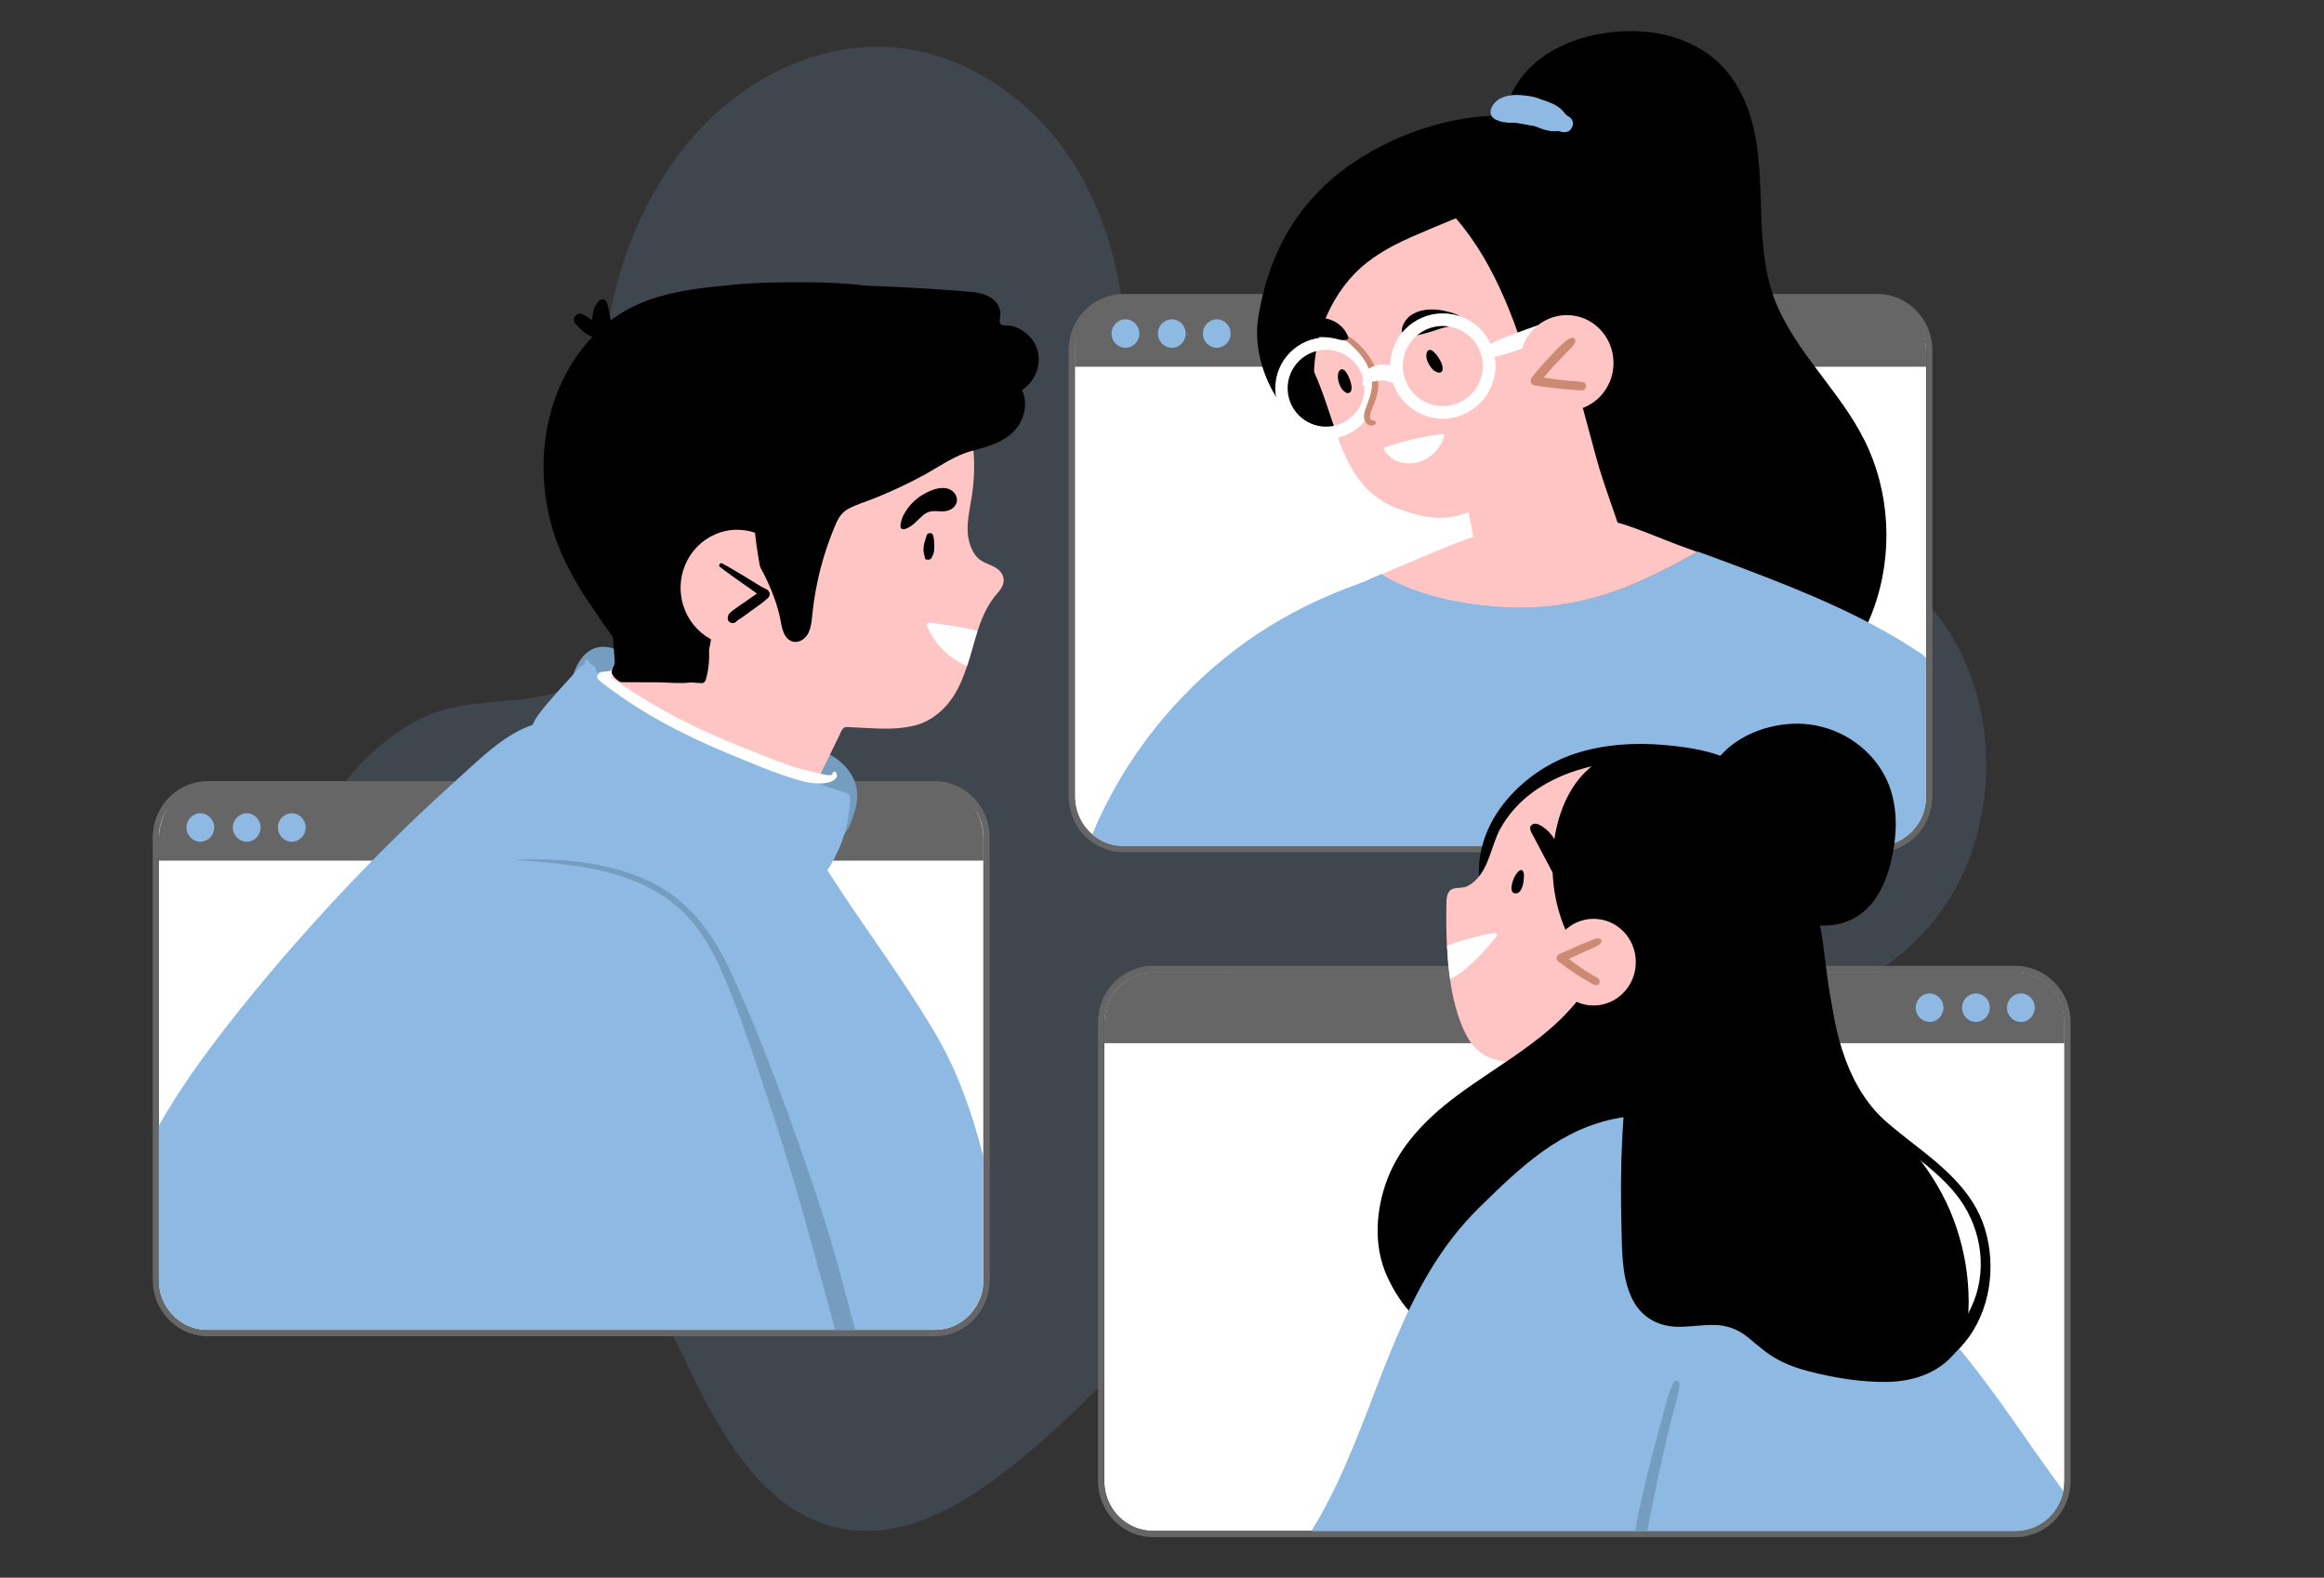 <svg version="1.1" id="Layer_1" xmlns="http://www.w3.org/2000/svg" x="0" y="0" viewBox="0 0 1990.4 1350.8" xml:space="preserve"><rect x="0" y="0" width="1990.4" height="1350.8" fill="#333333" stroke="none"/><style>.st1{fill:#fff}.st2{fill:#666}.st3{fill:#8eb9e3}.st4{fill:#759dbf}.st5{fill:#ffc5c5}.st6{fill:#cc8a73}</style><path d="M1638.3 807.9c-82.7 77.3-206 75-311 91.5-10 1.6-19.9 3.6-29.4 6-1.9.5-3.8.9-5.7 1.4-140 37.6-233.8 159.3-334.7 264.1-1.3 1.4-2.7 2.8-4 4.1-22.2 23-44.9 45-68.4 65.1-46.8 39.9-103.9 80.2-164.3 68.7-27.2-5.2-49.6-19.7-68.5-39.3-1.4-1.4-2.7-2.8-4-4.3-26.5-29.1-46.2-67.9-63.1-104-49.3-104.9-117.1-137-220.4-177.2-10.6-4.1-20.5-9.5-29.8-15.8-1.6-1.1-3.1-2.2-4.6-3.3-59.2-43.9-89.4-130-77.4-200.6 10.3-60.9 51.7-120.9 107.5-149 45.3-22.8 98.2-6.2 139.8-33.5 1.6-1 3.1-2.1 4.7-3.3 6.5-4.9 12.7-10.9 18.5-18.5 43-56.3 7.4-133-2.4-194.5-12.8-80.2 12.4-170.1 61.4-234.9 1.9-2.5 3.8-4.9 5.7-7.3 1.2-1.5 2.4-2.9 3.7-4.4 42.9-49.9 107-83.4 172.4-78.4 62.1 4.8 118.7 43.9 152.9 96s47.8 115.8 47.4 178.1c-.2 22.7-2 46-2 68.9 0 2 0 3.9.1 5.8.4 25.5 3.5 50.4 14.3 73.4 24.3 52.2 83.4 81 140.8 85.4 44.4 3.3 91.2-3.8 136.8-15.8 32.2-8.5 64.8-21.7 97.6-35 2-.8 4-1.6 5.9-2.4 99.4-40.2 199.6-78 290 18.5 74.6 79.6 69.9 220-9.8 294.5z" opacity=".15" fill="#8eb9e3"/><path class="st1" d="M1768.1 875.2v392.9c0 23.6-18.7 42.7-41.9 42.7H987.5c-23 0-41.7-19.1-41.7-42.7V875.2c0-23.6 18.7-42.7 41.7-42.7h738.7c23.2-.1 41.9 19.1 41.9 42.7zM842.2 701.7v409.5c0 15.2-18.7 27.5-41.9 27.5H177.9c-23 0-41.9-12.3-41.9-27.5V701.7c0-15.2 18.7-27.5 41.9-27.5h622.5c23.1 0 41.8 12.3 41.8 27.5zm807.4-401.9v381.7c0 23.6-15.4 42.7-34.3 42.7H954.8c-7.5 0-14.5-3-20.1-8.1-8.5-7.8-14.2-20.4-14.2-34.6V299.8c0-23.6 15.4-42.7 34.3-42.7h660.5c18.9 0 34.3 19.1 34.3 42.7z"/><path class="st2" d="M1768.1 875.2v18H945.8v-18c0-23.6 18.7-42.7 41.7-42.7h738.7c23.2-.1 41.9 19.1 41.9 42.7zm-118.5-575.4V314H920.5v-14.2c0-23.6 15.4-42.7 34.3-42.7h660.3c19.1 0 34.5 19.1 34.5 42.7z"/><path class="st3" d="M963.9 273.4c-6.5 0-11.9 5.5-11.9 12.2s5.4 12.2 11.9 12.2 11.9-5.5 11.9-12.2c0-6.8-5.4-12.2-11.9-12.2zm39.7 0c-6.5 0-11.9 5.5-11.9 12.2s5.4 12.2 11.9 12.2 11.9-5.5 11.9-12.2c0-6.8-5.4-12.2-11.9-12.2zm38.5 0c-6.5 0-11.9 5.5-11.9 12.2s5.4 12.2 11.9 12.2 11.9-5.5 11.9-12.2c0-6.8-5.3-12.2-11.9-12.2z"/><path class="st2" d="M842.2 717.5v19.4H136.1v-19.4c0-23.6 18.7-46.5 41.7-46.5h622.4c23.2 0 42 22.9 42 46.5z"/><path class="st3" d="M171.6 696.3c-6.5 0-11.9 5.5-11.9 12.2s5.4 12.2 11.9 12.2 11.9-5.5 11.9-12.2-5.4-12.2-11.9-12.2zm39.7 0c-6.5 0-11.9 5.5-11.9 12.2s5.4 12.2 11.9 12.2 11.9-5.5 11.9-12.2-5.4-12.2-11.9-12.2zm38.6 0c-6.5 0-11.9 5.5-11.9 12.2s5.4 12.2 11.9 12.2 11.9-5.5 11.9-12.2c-.1-6.7-5.4-12.2-11.9-12.2zm1402.7 154.3c-6.5 0-11.9 5.5-11.9 12.2s5.4 12.2 11.9 12.2 11.9-5.5 11.9-12.2c0-6.8-5.4-12.2-11.9-12.2zm39.7 0c-6.5 0-11.9 5.5-11.9 12.2s5.4 12.2 11.9 12.2 11.9-5.5 11.9-12.2c0-6.8-5.4-12.2-11.9-12.2zm38.5 0c-6.5 0-11.9 5.5-11.9 12.2s5.4 12.2 11.9 12.2 11.9-5.5 11.9-12.2c0-6.8-5.3-12.2-11.9-12.2z"/><path class="st2" d="M1726.2 832.4c23.2 0 41.9 19.1 41.9 42.7V1268c0 2.9-.3 5.8-.9 8.5-3.9 19.6-20.7 34.2-41 34.2H987.5c-23 0-41.9-19.1-41.9-42.7V875.2c0-23.6 18.7-42.7 41.9-42.7l738.7-.1zm0-5.4H987.5c-25.9 0-47.1 21.6-47.1 48.1V1268c0 26.5 21.2 48.1 47.1 48.1h738.7c22.3 0 41.7-16.2 46.2-38.5.7-3.5 1-6.5 1-9.7V875.2c0-26.6-21.1-48.2-47.2-48.2zM800.4 674.2c23.2 0 41.9 19.1 41.9 42.7v379c0 22.7-17.4 41.4-39.3 42.7-.9.1-1.7.1-2.6.1H177.9c-.9 0-1.7 0-2.6-.1-21.9-1.3-39.3-20-39.3-42.7v-379c0-23.6 18.7-42.7 41.9-42.7h622.5zm0-5.4H177.9c-25.9 0-47.1 21.6-47.1 48.1v379c0 25.5 19.4 46.5 44.2 48.1.7.1 1.9.1 2.9.1h622.5c1 0 2.2 0 3.2-.1 24.5-1.4 44-22.6 44-48V716.9c0-26.5-21.2-48.1-47.2-48.1zm807.5-411.7c23.2 0 41.9 19.1 41.9 42.7v381.7c0 1.4-.1 2.9-.3 4.3 0 .9-.1 1.7-.3 2.6-3.2 20.3-20.4 35.9-41.3 35.9H962.3c-10.3 0-19.6-3.8-26.8-10-9.1-7.8-14.9-19.7-14.9-32.9V299.8c0-23.6 18.7-42.7 41.9-42.7h645.4zm0-5.4H962.3c-25.9 0-47.1 21.6-47.1 48.1v381.7c0 14.2 6.1 27.7 16.8 36.9 8.4 7.2 19.1 11.3 30.3 11.3h645.5c23.3 0 42.9-16.9 46.5-40.4.1-.7.3-1.9.4-3 .1-1.3.3-3 .3-4.6V299.8c-.1-26.5-21.2-48.1-47.1-48.1z"/><path class="st4" d="M732.6 692.6c-2.5 8.8-6.2 21.3-14.8 26.1-9.6 5.4-23.6-.9-33.2-3.3-24.3-6.2-48.7-12-72.9-19-20.3-5.8-41.9-12.3-57.1-28.1-12.5-13-20-31.1-34.6-41.9-7.8-5.8-18.3-6.7-24.2-15.1-3.2-4.3-4.6-9.4-4.5-14.5-.6-2-1-4.2-1.2-6.4-.3.9-.6 1.7-1 2.5-.3.9-1.6.3-1.4-.4 2-16.4 9.9-39 29.3-38.7 11.9.1 22.3 9 32 14.8 11.6 7 23.2 13.6 34.9 19.8 21 11.3 42.7 21 64.5 30.7 10.9 4.9 21.9 9.6 32.9 14.1 9.3 3.8 19 7.1 27.8 11.9 18.2 9.8 29.4 26 23.5 47.5z"/><path class="st5" d="M859.6 496.3c.3 6.1-4.6 10.6-8.1 14.9-6.7 8.7-10.9 18.8-14.3 29.1-3.2 9.9-5.6 20.1-9 30.1-2.9 8.8-6.4 17.5-11.4 25.4-7.5 11.7-18.4 21-31.7 24.9-14.3 4.1-29.3 3.3-43.9 2.6-3.9-.3-8-.4-11.9-.6-1.6 0-4.5-.6-5.9.1-2.2 1-3.2 3.9-4.1 5.9-3.9 8-7.8 16.1-11.7 24-8.3 16.7-16.4 33.5-24.6 50.1-.7 1.4-2.6 2.6-4.1 2.2-29.8-9.9-59.8-19.6-88.5-32.7-14.2-6.5-27.8-14.2-41.1-22.3-12-7.4-30.1-19.3-44-10.6-4.2 2.6-10-.9-9-6.1 1.9-9.7 7.1-19.6 10.9-28.5 3.8-9 7.8-17.5 12.7-25.9 9.9-16.5 21.6-32.7 29.1-50.6 12.6-29.6 15.6-62.3 34.3-89.1 17.5-25.2 43.6-44.2 67.5-62.4 12.6-9.6 25.6-18.4 39.8-25.2 14.9-7.1 30.7-10.7 47.1-12.5 17.4-1.9 34.9-3.2 52.3-4.8 10.3-.9 24-1.6 30.4 6.7-.1-1.6 2.3-2.3 2.9-.6 6.7 17.8 10.6 36.7 11 55.8.1 9.3-.4 18.8-1.9 28.1-1.6 10.4-4.2 20.9-3.6 31.6.6 7.7 2.9 15.6 8.1 21.3 4.3 4.6 10.3 5.6 15.5 8.7 3.6 2.1 6.9 5.4 7.2 10.4z"/><path d="M1601.2 530c-18.1 42.3-53 78.4-95.5 94.9-22.6 8.7-48.1 11.4-71.1 2.9-22.5-8.4-39.3-26.8-54.6-44.9-16.9-20-34.3-40.3-45.9-64.2-12.2-24.9-16.7-53.2-22.6-80.1-12.7-57.5-24.9-115.2-32.3-173.6-1.9-14.2-3-28.5-1.4-42.9 1.6-14.1 6.5-27.2 10.4-40.6 8-26.7 10.6-54.3 7.1-81.9-1.2 4.9-1.9 10.3-2 15.8 0 2.5-3.3 2.8-3.8.3-1.7-11.4-.3-22.9 4.3-33.5 18.7-43.5 73.7-59 116.3-54.9 20.9 2 41.6 9.4 57.9 22.9 17.7 14.8 28.2 36.1 33.6 58.4 12.3 51.4-.9 106.9 21.7 156 20 43.6 57.8 75.8 77.1 120 20.1 45.7 20.3 99.6.8 145.4z"/><path class="st3" d="M1649.6 563.2v118.4c0 1.4 0 2.9-.1 4.3 0 .9-.1 1.7-.3 2.6-3.2 20.3-20.4 35.9-41.3 35.9H962.3c-10.3 0-19.6-3.8-26.8-10 2.9-7.1 6.1-14.2 9.6-21.2 27.7-56.5 69.8-106.2 121.5-143.3 26.7-19.1 55.8-34.3 86.5-46.2 5.2-1.9 10.4-3.9 15.6-5.8 4.8-2.2 9.7-4.5 14.6-6.5 5.8 3.6 11.9 6.7 18 9.3 22.6 9.9 47.2 14.9 71.6 17.5 26.7 2.8 53.5 1.9 79.8-3.6 26.2-5.4 51-15.8 74.9-28 8.8-4.5 17.7-9.3 26.4-14.3 13.2 4.6 26.2 9.6 39.3 14.5 53.2 20.1 106.5 41.9 153.6 73.9.6.9 1.7 1.6 2.7 2.5z"/><path d="M1152.2 364.3c-33 27.2-83.3-37.8-74.6-92.3 11.6-71.7 49.4-121.8 116.8-152.4s161.7-34.3 205.7 38.4 33.9 127.3 6.4 175.1c-21.2 36.8-64.8 76.3-64.8 76.3l-189.5-45.1z"/><path class="st5" d="M1341.7 318.2c-5.8 24.2.7 56.4-16.5 72.9-17.4 16.7-36.1 32.7-57.8 43.2-10.9 5.2-22.5 9.3-34.5 9.1-12.3-.1-24.6-3.8-36.1-8.1-49.1-18.7-50.4-71.7-71.9-118.1-25.1-54.2-11.4-99.2 15.1-143.4 14.8-24.6 50.4-38.8 77.4-37.5 25.2 1.3 36.9 1.2 58.2 14.1 20.6 12.5 41 25.4 57.4 43.8 15.5 17.4 26.1 38.1 30.1 61.4 1.7 9.9-19.4 31.6-18.7 42 1.2 15.3 1 6-2.7 20.6z"/><path d="M1539.8 876.7c-10.9 23.2-34.2 35.6-57.9 40.9-23 5.1-49.3-3.9-66.3-20.1-4.5-4.3-8.5-9.3-11.9-14.5-1.9-.9-3.8-1.7-5.6-2.6-8.7-3.6-16.8-8.5-24.8-13.5-15.9-9.7-31.1-20.3-45.8-32-13.8-10.9-27.4-22.3-38.8-35.6-9.7-11.2-18-23.5-20.6-38.1-10.1-54 34.5-100.8 81-116 24.2-7.8 50.3-9.6 75.6-7.4 24.9 2.2 53 6.4 73.2 22.7 17.4 14.1 28 35.2 35.3 56.1 9.1 25.6 15.5 53.2 17.8 80.4 2.2 26.4.4 55.3-11.2 79.7z"/><path class="st5" d="M1445.9 985.6c-2.3 8.3-12.5 10.3-19.4 12.2-9.6 2.6-19.3 4.5-29 6.1-21.3 3.8-43.2 6.7-62.9 16.8-2.6 1.3-5.4.1-5.8-2.9-8.1-49.8-14.9-100-19.8-150.2-.1-1.9 1.4-3.8 3.3-3.8 5.7-.3 11.3-.7 16.9-1.3.3-1 1.2-2 2.5-2.2 6.5-.7 13.2-.4 19.8-.9 19.3-3.3 38.2-8.3 56.6-14.9 3.2-1.6 6.4-3.2 9.6-5.1 2-1.2 4.2 0 4.6 2.3 4.3 24.9 8.7 49.8 13 74.8 2.2 12 4.2 24 6.2 36.1 1.2 6.4 2.3 12.9 3.3 19.3.8 4.5 2.2 9.2 1.1 13.7z"/><path class="st5" d="M1440.2 865.1c-22.7 19.6-50.4 32.5-79 39.4-14.1 3.5-28.4 5.5-42.9 5.9-13.5.3-28.2.4-41.1-4.3-14.1-5.1-21.3-17.4-26.5-31.4-4.3-11.6-7.1-23.8-8.8-36.2-.7-4.8-1.3-9.6-1.7-14.5-.4-4.8-.7-9.6-1-14.3-.6-12.3-.6-24.6-.4-36.9.1-5.8 1.2-11.4 7.5-12.3 3.6-.6 6.8-.1 10.3-1.7 3-1.4 5.8-3.6 8.1-6.1 10.9-11.4 12.7-29 20-42.7 6.7-12.3 16.1-22.7 27.1-31 16.1-12 34.3-19.1 53.3-23.3 9.9-6.4 21.4-10 32.7-12.3 14.5-3 30.1-3.3 44.5 1 30.1 9.3 48.7 37.1 54.9 68.5 11.4 56.3-15.5 116.6-57 152.2zm13.5-392.5c-8.7 4.9-17.4 9.7-26.4 14.3-23.9 12.2-48.7 22.5-74.8 28-26.2 5.5-53.2 6.5-79.8 3.6-24.3-2.6-49-7.7-71.4-17.5-6.1-2.6-12.2-5.6-18-9.4 1.7-.7 3.3-1.4 5.1-2.2 5.2-2.3 10.6-4.5 15.8-6.7 32.7-13.6 65.8-28.7 101-34.8 31.7-5.5 49.7-8.7 80.4-.4 15.4 4.1 44.3 16.8 59.3 21.9 2.9 1.1 5.8 2.1 8.8 3.2z"/><path class="st5" d="M1378.5 478.7c-8.7-2.8-17.7-4.6-26.8-5.1-9-.4-17.7 1.2-26.5 1.7-.9 0-1.6-.1-2.3-.4-16.2 10.1-32.3 20.1-48.7 30-1.3.9-3.5.6-3.9-1.6-6.1-31.9-12.5-63.7-18.3-95.8-1.4 1.9-2.9 3.6-4.5 5.5-1.9 2.3-5.1-1-3.2-3.3 2.2-2.6 4.3-5.4 6.5-8-2-10.9-3.8-21.6-5.6-32.5-.3-2.3 2.3-3.5 2.9-1.2 2.2 9.7 4.2 19.6 6.2 29.3 28.4-35.9 52.7-75.9 73.4-118.9.6-1.3 2.5-1.4 2.9.3 1.4 6.1 3 12.2 4.6 18.1.7.1 1.4.6 2.2 1 7.4 5.8 16.2 11.2 22.5 18.4 2.6 3 .1 8-3.9 6.2-2.9-1.3-5.8-2.9-8.5-4.6.6 11.4 5.1 20.3 8.1 31.4 3.5 12.9 7.8 29.3 11.4 42.2 7.2 26.7 18 51.7 25.2 78.4 1.1 4.1-8.9 10.4-13.7 8.9z"/><path d="M875.3 333.9c4.9 10.6 2.6 23.3-4.5 32.5-9.4 11.9-24.3 15.9-38.2 19.6-15.4 4.1-27.7 13.3-41.6 20.9-13.6 7.4-27.7 13.9-42 19.7-7.4 3-15.4 5.2-22.3 9-6.7 3.5-9.6 9.6-12.3 16.4-6.2 15.2-11.2 31-14.5 47.2-1.7 8.1-3 16.2-3.9 24.5-.7 5.9-.9 12-3.3 17.5-3.9 8.8-14.6 12.2-20.3 2.9-3.2-5.4-3.5-12.5-5.1-18.5-1.7-6.7-3.8-13.2-6.4-19.4-4.8-12-11-23.5-18.1-34.3-.7.9-1.9 1.6-3.5 1.3-23.8-3.8-33.9 24.2-34.2 43.5-.1 7.5.4 14.9 1.2 22.5 1-1 3.2-.7 3.2 1-.1 5.4-1 10.6-2.2 15.8.3 8.7-.3 17.4-2.8 25.9-.4 1.4-1.6 3-3.3 3-3.2-.1-6.4-.4-9.4-.6-9.1 1.2-19.3 0-28.4-.1-10.3 0-20.4-.1-30.7-.1-1.3 0-2.6-.6-3.5-1.6-3.9-2.3-6.4-7.4-3.9-11.7 1.3-2.5 2-4.6 2.2-7.4-.1-2 .9-3.5 2.3-4.3.1-3.6-1-7.2-2.8-10.3-2.6-4.6-6.1-8.8-9.1-13-3.2-4.3-5.8-9-9-13.3-12.2-17.5-23-35.5-30.9-55.6-25.1-65-12.9-145 41.9-190.1 30.4-25.1 69.2-29.3 106.9-32.9 22.2-2.2 44.3-2.3 66.5-2.2 16.1.1 32.3.9 48.2 2.9 29.8 1 59.7 2.8 89.4 5.2 10.7.9 24.2 4.6 25.9 17.7.3 2.6-1.9 8.5.7 10.4 1.6 1.2 5.4.6 7.2.9 4.9.7 9.6 2.9 13.5 6.1 17.2 12.9 14 38.2-2.9 49z"/><path class="st5" d="M667.5 536.5c-8.8 10.1-21.7 16.5-36.1 16.5-26.8 0-48.5-22.3-48.5-49.7 0-27.5 21.7-49.7 48.5-49.7 5.4 0 10.4.9 15.2 2.5 1.6 14.8 4.2 29.3 7.1 43.8 2.7 12.7 6.3 25.8 13.8 36.6z"/><path d="M800.1 465.1c0-2.3-.3-4.6-1-6.8-.4-1.2-1.3-1.9-2.5-1.9-1 0-2.3.6-2.8 1.6-.6 1.4-.9 2.9-1.3 4.3-1.9 5.2-2 9.7-.6 13.9 0 2.5 1.3 3.2 2.3 2.9 2 .3 3-.4 3.6-1.4 1.2-2 2-4.3 2.3-6.7.1-1.2.1-2.5.1-3.8 0-.6-.1-1.4-.1-2.1zm19.5-37.2c0 3.9-2.6 7-5.8 8.5-4.1 2-8.3 1.4-12.5 1.2-4.1-.1-7.2.7-10.4 3.3-5.2 4.2-9.4 10.4-16.4 12.2-1.4.3-3.3-.4-3.3-2.3.1-4.1 1.6-8.7 4.1-12.3 3.3-5.6 8-10.4 13.3-13.9 6.5-4.2 16.4-8.8 24-5.9 3.8 1.4 6.9 5 7 9.2z"/><path class="st1" d="M837.2 540.2c-3.2 9.9-5.6 20.1-9 30.1-15.2-6.4-27.7-18.7-34.2-34.3-.7-1.7 1-3.2 2.6-2.9 13.5 2 27.4 3.7 40.6 7.1z"/><path d="M1231.6 305.6c-2-3-4.5-5.5-6.1-5.9-3.8-.9-4.2 4.1-3.8 6.5.7 3.9 2.8 7.5 5.5 10.3.9.9 2.6 1.9 3.8 2.3.9.3 2 .4 2.9 0 3.5-1.9 1.1-8.3-2.3-13.2zm-76.2 17.7c-1.4-3.3-3.3-6.2-4.8-6.8-3.5-1.6-4.8 3.2-4.8 5.6 0 3.9 1.3 7.8 3.5 11 .7 1 2.2 2.3 3.2 2.9.9.6 1.9.7 2.8.4 3.6-1.1 2.4-7.8.1-13.1zm100.7-46.4c-.4 5.2-11.3 2-14.8 2.6-4.6.7-9.1 2.3-13.6 3.8-3.9 1.3-8 2.5-12 3.3-3.5.7-8 2.2-11.4 1-7.8-2.5-1.4-13.2 2.2-16.2 10.9-9.4 28.7-7 41-2.2 1.8.8 7.7 4.8 8.6 7.7z"/><path d="M1387.1 273.7c-4.9 8.3-13 12.6-21.7 15.6-10.4 3.6-20.7 6.4-28.8 14.6-8 8.1-12.7 18.4-14.1 29.6-.4 3.6-5.8 3.8-6.8.4-15.6-52-33.2-105.8-68.8-147-12.9 5.2-25.8 10.6-38.5 16.2-18 8-35.2 17.5-49 32-12.5 13.2-21.7 29.3-27.5 46.5-5.6 17.2-7.5 34.6-6.2 51.7.1 2 .4 4.1.6 6.1-.9-.7-1.6-1.4-2.5-2.2-7.4-6.4-14.6-12.7-20.1-20.7-2.8-8.3-5.2-16.7-7.4-25.1-.3-1.2-.7-2.3-.9-3.5-6.7-26.5-7.2-52.7 4.9-77.5 9.7-19.8 24.6-36.5 41-50.7 16.9-14.9 36.4-28 58.4-32.9 22.5-4.9 46.4-2 68.5 3.6 19.7 5.1 38.8 13.2 56.2 24 16.7 10.6 31.7 23.8 43.9 39.5 11.7 15.2 22.2 33.5 24 52.9.6 9.4-.6 19.1-5.2 26.9z"/><path class="st1" d="M1135.7 375.9c-24 0-43.5-19.6-43.5-43.5 0-24 19.6-43.5 43.5-43.5 24 0 43.5 19.6 43.5 43.5.1 23.9-19.4 43.5-43.5 43.5zm0-76.4c-18.1 0-32.9 14.8-32.9 32.9s14.8 32.9 32.9 32.9 32.9-14.8 32.9-32.9c0-18.2-14.8-32.9-32.9-32.9z"/><path class="st6" d="M1179.8 336.2c1.4-7.7.4-15.5-2.6-22.6-3-7-7.5-13-12.9-18.3-3-3-6.5-5.5-10-7.8-2.5-1.6-5.4-4.2-8.4-3.9.7 3.9 4.9 6.1 7.4 8.3 3.3 2.9 6.7 5.9 9.7 9.3 6.2 6.8 11 15.4 12 24.8.9 9.9-3.6 17.4-6.2 26.4-1 3.5-1 7.1 1.4 9.9 2.2 2.3 4.8 2.8 7.4 1.2 1.7-1 .6-3.5-1.2-3.5-5.9-.1-1.6-9-.4-11.7 1.6-4 2.9-7.9 3.8-12.1z"/><path class="st1" d="M1236.8 373.6c-3.2 10.7-11.9 19.6-22.6 22.2-5.6 1.4-11.6 1.2-17.1-.7-9.3-3.3-12.3-11.7-12.3-11.7s10-3.3 14.5-4.5c11.9-3.2 23.5-5.9 35.8-7.2 1-.5 2 .7 1.7 1.9z"/><path d="M1304.8 746.9c-1.7-4.9-5.6.4-7 2.6-1.9 3-6.7 15.8.6 15.4 5.8-.3 6.8-10.9 6.8-15.4 0-.9-.1-1.9-.4-2.6zm29.7 1.9c-3.9 1.9-5.9-4.2-7.4-6.7-4.6-8.7-9.1-17.4-13.8-26.1-1.4-2.8-4.8-7.4-1.2-9.9 2.6-1.9 5.9-.3 8.3 1.2 10.7 6.7 17.4 20.1 15.5 33 1.2 2.7 1.5 7.2-1.4 8.5z"/><path class="st1" d="M1281.5 802.1c-11.4 13.8-23.9 28-39.5 36.4-.7-4.8-1.3-9.6-1.7-14.5-.4-4.8-.7-9.6-1-14.3 3.6-1.3 5.4-1.9 7.1-2.5 3.6-1.2 7.2-2.3 10.9-3.3 7.4-2.2 15.1-3.8 22.6-5.1 1.7-.3 2.6 2.1 1.6 3.3z"/><path d="M1521.4 765.9c-1.3 22.5-6.5 44.5-15.1 65.6-4.3 10.7-9.7 21.2-15.9 31-5.6 8.8-11.7 19.3-20.9 25.4-3.5 1.6-4.9 1.4-6.2.6-21.7-2.6-42-10.4-60.1-21.4-35.8-21.7-61.4-56.1-70.1-94.5-10.7-47.2 2.3-114.4 54-128.5 27.8-7.5 57.1-6.1 82.1 8.8 40.9 24 54.6 71.1 52.2 113z"/><path d="M1620.7 732.5c-3.6 17.2-10.1 35.1-23.3 46.9-12.9 11.7-30.6 15.2-47.2 11.9-17.5-3.5-32.2-13.8-43.6-27.4-12.2-14.5-20.7-32.3-27.5-50-6.4-16.4-11-34.5-9.3-52.2-5.2 8.4-7.7 18.1-5.6 29-9.4-17.5 1.3-36.9 14.5-49 15.1-13.8 36.7-21.2 56.6-22 35.1-1.6 69.5 19.1 82.7 52.9 7.2 19.1 6.8 40.4 2.7 59.9zm-169.2 174.2c-11.7 30-33.2 54.9-58.1 74.2-13 10.1-27.1 18.8-41.4 26.8-14.5 7.8-30 14.2-43 24.5-13.6 10.6-23.2 25.9-33.2 40-11.3 15.6-22.3 31.3-33.6 46.8-7.8 10.7-19.7 19.3-31.1 8.1-9.4-9.3-17.4-21.7-22.9-33.8-12.2-26.4-10-57.4.1-84 11-28.8 33.6-51.6 57.5-69.7 40.9-31.1 95.8-56.9 119.4-105.3-1.4-.7-2.5-2.5-1.6-4.3 1.9-4.3 4.6-8 7.7-11.2.7-2.2 1.3-4.3 1.9-6.5.9-3.2 4.8-2.3 4.8.7 19-12 48.1-10.1 64.9 4.1 25.4 21.2 19.4 62.2 8.6 89.6z"/><path class="st3" d="M1767.2 1276.7c-3.9 19.6-20.7 34.2-41 34.2h-603.1c7.7-12.2 14.3-24.9 20.7-38 39.3-81.6 56.5-173.4 122.7-238.6 36.5-35.9 70.6-68.5 120.5-77.2 62.4-10.9 125 30.1 157.2 61.3 34.5 33.5 69.1 66.5 102.6 101.1 50.3 52.3 81.1 104 120.4 157.2z"/><path class="st4" d="M1438.4 1185.5c-1.2 10.7-4.9 21.6-7.5 32-2.6 10.7-5.1 21.3-7.5 32-4.5 20.3-8.7 40.9-12.5 61.3h-10.7c4.2-21.2 9-42.2 14.3-63 2.9-11 5.8-22 8.8-33 2.9-10.1 5.4-21.6 10-31 1.3-3 5.5-1.3 5.1 1.7z"/><path d="M1670 1163.1c-14.5 14.3-34.3 19.8-53.9 20.1-22 .3-45.3-3.5-66.6-9-9.9-2.5-19.4-5.9-28.2-10.9-8.8-4.9-16.1-11.6-23.9-18-9.1-7.4-18.7-10.9-30.3-10.9-10.1 0-20.1 1.7-30.1 1.6-18.3-.3-32.9-9.3-40.3-26.5-8-18.5-7.5-40.4-8-60.3-1.3-50.3.4-101.7 8.5-151.4 7-43 21.7-86.8 53-117.6 14.3-14.2 32.2-26.7 52-30.3 14.8-2.8 30.7.9 41.7 11-3.9-9.9-9.6-18.8-17.1-26.4-14.3-14.3-36.1-21.2-55.2-13.3 7.5-5.2 16.1-6.5 24.9-5.6 43.8 4.6 59.7 54.3 64.8 92 5.9 44 9.6 92.3 34.5 130.1 12.7 19.4 31.1 33.3 45.5 51.3 13.3 16.7 24.3 35.1 31.9 55.2 7.4 19.8 11.9 41.1 12.7 62.3.9 20.4-.8 41.7-15.9 56.6z"/><path class="st5" d="M1401 823.8c0 20.4-16.2 37.1-36.2 37.1s-36.2-16.5-36.2-37.1c0-20.4 16.2-37.1 36.2-37.1s36.2 16.5 36.2 37.1z"/><path d="M1698 1046.3c-11.9-31.3-39.5-51.6-65.5-71.9-13-10.3-26.1-20.9-36.4-33.8-12.2-15.5-18.4-33.8-22.3-52.7-7.5-36.9-9.4-81.7-45.1-105.3-1.3-.9-3 .9-1.7 1.9 28 23 32.3 60.4 37.8 93.2 2.9 16.9 6.4 34.2 14.3 49.8 6.5 12.9 15.9 24.2 26.7 34.2 22.2 20.9 49.8 36.7 69.1 60.4 20.9 25.8 27.7 61.4 15.5 92.3-6.7 16.8-18.1 32.6-33.8 42.7-18.1 11.7-38 11.4-58.5 7-2.6-.6-3.6 2.5-2 4.1 12.9 12.7 34 12.7 50.4 7.1 16.8-5.8 30.6-17.4 40.4-31.4 19.5-27.8 22.8-66.3 11.1-97.6z"/><path class="st6" d="M1364.5 811.5c2.3-1.2 6.7-2.6 7.1-5.6.1-.9-.3-1.6-1-2-2.3-1.4-6.4.7-8.7 1.6-3 1.2-5.9 2.5-8.8 3.6-5.8 2.6-11.7 5.1-17.5 7.7-2.3 1-3.5 4.3-1.2 6.2 5.1 3.9 10.3 7.7 15.6 11.2 2.6 1.7 5.4 3.3 8.1 4.9 1.3.7 2.6 1.4 3.9 2.2 1.4.9 3 1.9 4.6 2.2 3 .6 4.6-3.2 2.6-5.4-1.2-1.2-2.8-1.9-4.2-2.6-1.3-.7-2.8-1.6-4.1-2.5-2.5-1.4-4.9-3-7.2-4.6-3.5-2.3-6.8-4.8-10.1-7.4 4.1-1.9 8-3.6 12-5.5 2.9-1.3 6-2.6 8.9-4z"/><path d="M657.1 504.9c-6.7-3.2-12.9-7.5-19.3-11.3-6.4-3.8-12.7-7.7-19.3-11.2-1.7-1-3.6 1.7-1.9 3 5.9 4.6 12 8.8 18.1 13.2 4.5 3.2 9.1 6.2 13.6 9.6-3.6 2.3-7.2 5.1-10.7 7.5-2.8 1.9-5.5 3.6-8.1 5.6-2.3 1.7-5.8 3.8-6.2 7.1-.1 1.4.1 3.2 1.4 4.1 1.9 1.4 4.6 1.4 5.9-.4 1.6-1.6 3.8-2.5 5.5-3.8 2.6-1.9 5.1-3.8 7.5-5.5 4.9-3.6 10.3-7 14.6-11.3 1.9-2.1.9-5.4-1.1-6.6zm495.7-213.8c-2.8.4-5.2-.1-7.8-.9-2.8-.7-5.5-1.2-8.3-1.4-5.5-.6-11-.1-16.5.6-4.3.6-9.7.4-11.9-4.2-1.4-3.3.1-6.1 2.6-7.8 2.5-2.5 6.5-3.6 9.7-4.3 4.9-1 10-1.4 15.1-.4 8.3 1.7 15.9 7.2 18.8 15.6.8 1.4-.4 2.5-1.7 2.8z"/><path class="st3" d="M728.2 683.4c-.7 17.2-4.6 34-12.6 49.4-2.9 5.6-7.1 14.8-13 17.7-7.7 3.6-17.2-.9-24.5-3.3-31-10.7-61.6-22.5-91.8-35.2-29.1-12.2-59.3-23.9-87.1-39-12.5-6.7-24.5-14.8-34.2-25.4-4.5-5.1-9.4-10.7-10-17.8-.6-7 2.5-13 6.5-18.4 10-13.2 21.6-25.1 32.6-37.4 1.9-2.2 4.3-4.6 7.2-5.5-1.3-3.2 1.3-4.5 2.3-2.9.6 1 1.3 1.9 2 2.9 3.5 1.4 5.1 3.9 5.2 6.5 10.3 11.7 23 21 36.2 29 18 11 36.8 20.7 55.9 29.4 39.4 17.8 80.3 31.7 121.1 45.3 2.2.5 4.4 2.1 4.2 4.7z"/><path class="st3" d="M842.2 990.4v105.5c0 22.7-17.4 41.4-39.3 42.7-.9.1-1.7.1-2.6.1H177.9c-.9 0-1.7 0-2.6-.1-21.9-1.3-39.3-20-39.3-42.7v-132c16.8-29.8 36.9-57.8 57.8-84.7 30.4-39 62.7-76.5 96.3-112.4 30-32 61.3-63 93.7-92.4 3.8-3.5 7.7-7 11.4-10.4 17.2-15.4 34.6-32.7 56.2-41.6 10.4-4.3 21.9-6.1 33-4.9 0-2.9 2.8-5.9 6.2-4.3 45.1 20.4 90.1 40.7 135 61.1 2.8 1.2 5.5 2.5 8.3 3.8 18.3 8.3 36.4 15.9 49.7 31.9 14.1 16.9 25.8 36.7 38 55.1 25.4 38 52.6 75 76.2 114.3 21.2 34.4 34.3 71.7 44.4 111z"/><path class="st4" d="M732.4 1138.6h-17.1c-5.4-20.3-11-40.7-16.7-61-11.4-42.2-23.6-84.3-37.4-125.7-13.3-39.8-25.8-80.7-42.6-119.2-7.8-17.8-17.5-35.2-31-49.3-12.3-12.7-27.2-22-43.3-28.7-32.9-13.5-68.7-15.6-103.4-18.7 39.1-1.3 80.5 1.7 116.3 19.1 33.5 16.2 54.2 45.3 69.5 78.8C645 873.9 661 915 676 956.5c15.2 42.6 30.3 85.3 42.3 128.9 4.7 18 9.5 35.5 14.1 53.2z"/><path class="st1" d="M1332.2 273.2c-10.9 3.9-21.7 7.5-32.6 11.6-5.4 1.9-10.6 4.1-15.8 6.2-4.8 2-11.4 4.9-14.5 9.4-1.4 2-.6 4.5 1.7 5.1 5.1 1.4 11.9-.4 16.9-1.9 5.4-1.6 10.9-3.3 16.1-5.4 10.9-3.9 21.6-8.1 32.5-12 8.3-3 3.9-15.9-4.3-13z"/><path class="st5" d="M1381.9 310.8c0 22.6-18 41-40.1 41-22.2 0-40.1-18.4-40.1-41s18-41 40.1-41c22.1-.1 40.1 18.3 40.1 41z"/><path class="st6" d="M1358.1 329.4c-.3-1.2-1.4-2.2-2.6-2.3-3.3-.6-6.8-.6-10.3-.9-3.3-.3-6.5-.6-9.9-1-4.5-.6-8.8-1.2-13.2-2 3.6-4.2 7.2-8.5 11.2-12.6 2.6-2.8 5.4-5.5 8-8.3 2.8-2.8 6.2-5.6 7.7-9.4.9-2.2-1-4.3-3.2-3.6-3.8 1.2-6.8 4.5-9.7 7.1-3 2.8-5.8 5.8-8.5 8.7-5.5 5.8-10.9 11.9-15.8 18.3-1.7 2.3-.7 6.1 2.2 6.5 6.8 1.2 13.6 2 20.4 2.8 3.5.3 6.8.7 10.3.9 3.5.3 7 .7 10.4.6 1.2 0 2.5-.9 2.9-2s.4-1.8.1-2.8z"/><path class="st3" d="M1344.9 100.8c-.7-.6-1.6-1.2-2.5-1.7-1.7-1.2-2.3-2.2-3.9-4.1-2.3-2.6-5.5-4.6-8.5-6.1-1.3-.6-2.8-1.2-4.1-1.7-.6-.3-6.8-2.5-4.2-1.4-3.2-1.3-6.5-2.6-10-3.2-3.5-.7-6.7-1-10.1-1.2 3.3.1-3.3-.1-4.1-.1-1.3 0-2.8.3-4.1.4-2 .3-3.9.7-5.8 1.4-2.9 1.4-3.5 1.7-1.9.9-1.2.4-2.3 1-3.2 1.9-3 2.3-5.2 5.4-5.8 8.7-.4 2.3.3 4.9 2.2 6.4.6.6 1.3 1 2 1.4 3 1.2 4.3 1.7 5.6 2 1 .1 2 .3 3 .3 2 .6 4.2.4 6.1.4 2.2.1 3.2.1 4.2.3 3.3.7 5.8 1 8.1 1.4 1.2.3 2.3.6 3.6.7.3 0 2 .4 2.5.4 2.6.9 3.2 1 1.6.6 3.2 1.2 4.2 1.6 5.2 1.9 3.6 1.3 7 2 10.7 2 1.9 0 1.9-.4 3.9 0 1 .1 2 .6 3.2.7 2.3.4 5.4-.3 6.8-2.5.7-1.2 1.3-2 1.6-3.3.7-2-.2-4.9-2.1-6.5z"/><path class="st1" d="M715.9 661.3c-.9-1.4-2.9-.6-2.9 1 0 3.6-12.7-.6-14.6-1-4.3-.9-8.5-1.9-12.9-3-8.8-2.5-17.5-5.8-26.1-9.1-16.5-6.5-32.9-13-49.1-20.1-30.7-13.5-59.7-30-87.2-49.3 2.9-1.7 5.6-3.9 8.3-6.1.7-.6.1-1.7-.7-1.4-5.1 1.9-10.3 2.5-15.5 3-3.2.3-5.2 4.8-2.3 7.1 33.2 26.4 70.3 45.9 108.9 62 19 7.8 38.1 16.2 57.7 22.2 9.3 2.9 19.4 5.5 29.1 3.6 4-1 10.8-3.7 7.3-8.9z"/><path d="M536.5 564.9c-.4-1.4-2.2-2.2-3.5-1.7-1.6.6-2.9 1.4-4.1 2.6-6.7 8.1-5.6 11.9-2.6 13.6 2.2 1.2 5.1.9 7.1-.6 1.9-1.6 3-3.9 3.5-6.4.7-2.6.4-5-.4-7.5z"/><path d="M541.6 547.2c-2.6-.9-3.5 2.2-3.9 4.5 0-3.6-.1-7.2-1.3-10.6-.1-2.8-.1-4.9-.3-7-.1-2.2-.3-4.2-.4-6.4 0-.4-1-5.4-.9-5.5.9-.9.3-2.5-.9-2.8-3.9-.7-5.5 3.5-5.8 6.7-.3 2.9-.6 5.8-.7 8.7-1.7.7-2.9 2.3-2.8 4.8.9 11.9 1.7 23.6 2.5 35.5.4 6.2 9.4 5.6 9.4-.6 1.2-4.2 1.7-4.8 1.9-5.8.6-3.5.9-7.1 1.3-10.7.1-1.7.4-3.3.6-5.1.1-.9.1-4.2 1.3-4.6.7.1.5-.8 0-1.1zm-16.8-259.4c-.6-2.9-.7-4.2-.9-5.5-.3-2.5-.6-5.1-.9-7.5-.3-2.5-.6-5.1-1.2-7.5-.6-2.9-1.4-5.6-2.2-8.4-.9-3.2-4.6-3.3-6.7-1.3-3.3 3.3-4.9 8.3-5.5 12.7-.1 1.3-.1 2.6-.1 3.8-2.8-1.7-5.6-3.8-8.5-5.1-2.3-1-4.9-.3-6.4 1.9-1.3 2-1.2 5.1.9 6.7 1.9 2 2.6 2.9 3.3 3.6 1.2 1.2 2.5 2.3 3.8 3.3 2.9 2 6.4 4.6 10 4.1.7.4 1.3.9 2 1.3.3 1.3.7 2.5 1.4 3.6 3 5.2 11.9 2.2 11-3.9 0-.7.2-1.2 0-1.8z"/><path class="st1" d="M1235.7 358.5c-24.8 0-45.1-20.1-45.1-45.1 0-24.8 20.1-45.1 45.1-45.1 24.8 0 45.1 20.1 45.1 45.1-.1 24.8-20.3 45.1-45.1 45.1zm0-79.4c-19 0-34.3 15.4-34.3 34.3s15.4 34.3 34.3 34.3 34.3-15.4 34.3-34.3-15.3-34.3-34.3-34.3z"/><path class="st1" d="M1198.3 316c-6.5-3.6-15.2-5.4-22.3-2.3-1.9.9-3.6 1.7-5.1 3.2-.7.7-1.4 1.3-2 2.2-2.3 8.1-2 9.6-1.9 11 3.3-.4 4.9-1.7 6.7-3 9-1.6 10.4-1.4 11.7-1.3 1.4.3 2.8.6 4.2 1 6.4 2.2 10.3 1.3 11.7-2 1.4-3.5.1-7-3-8.8z"/></svg>